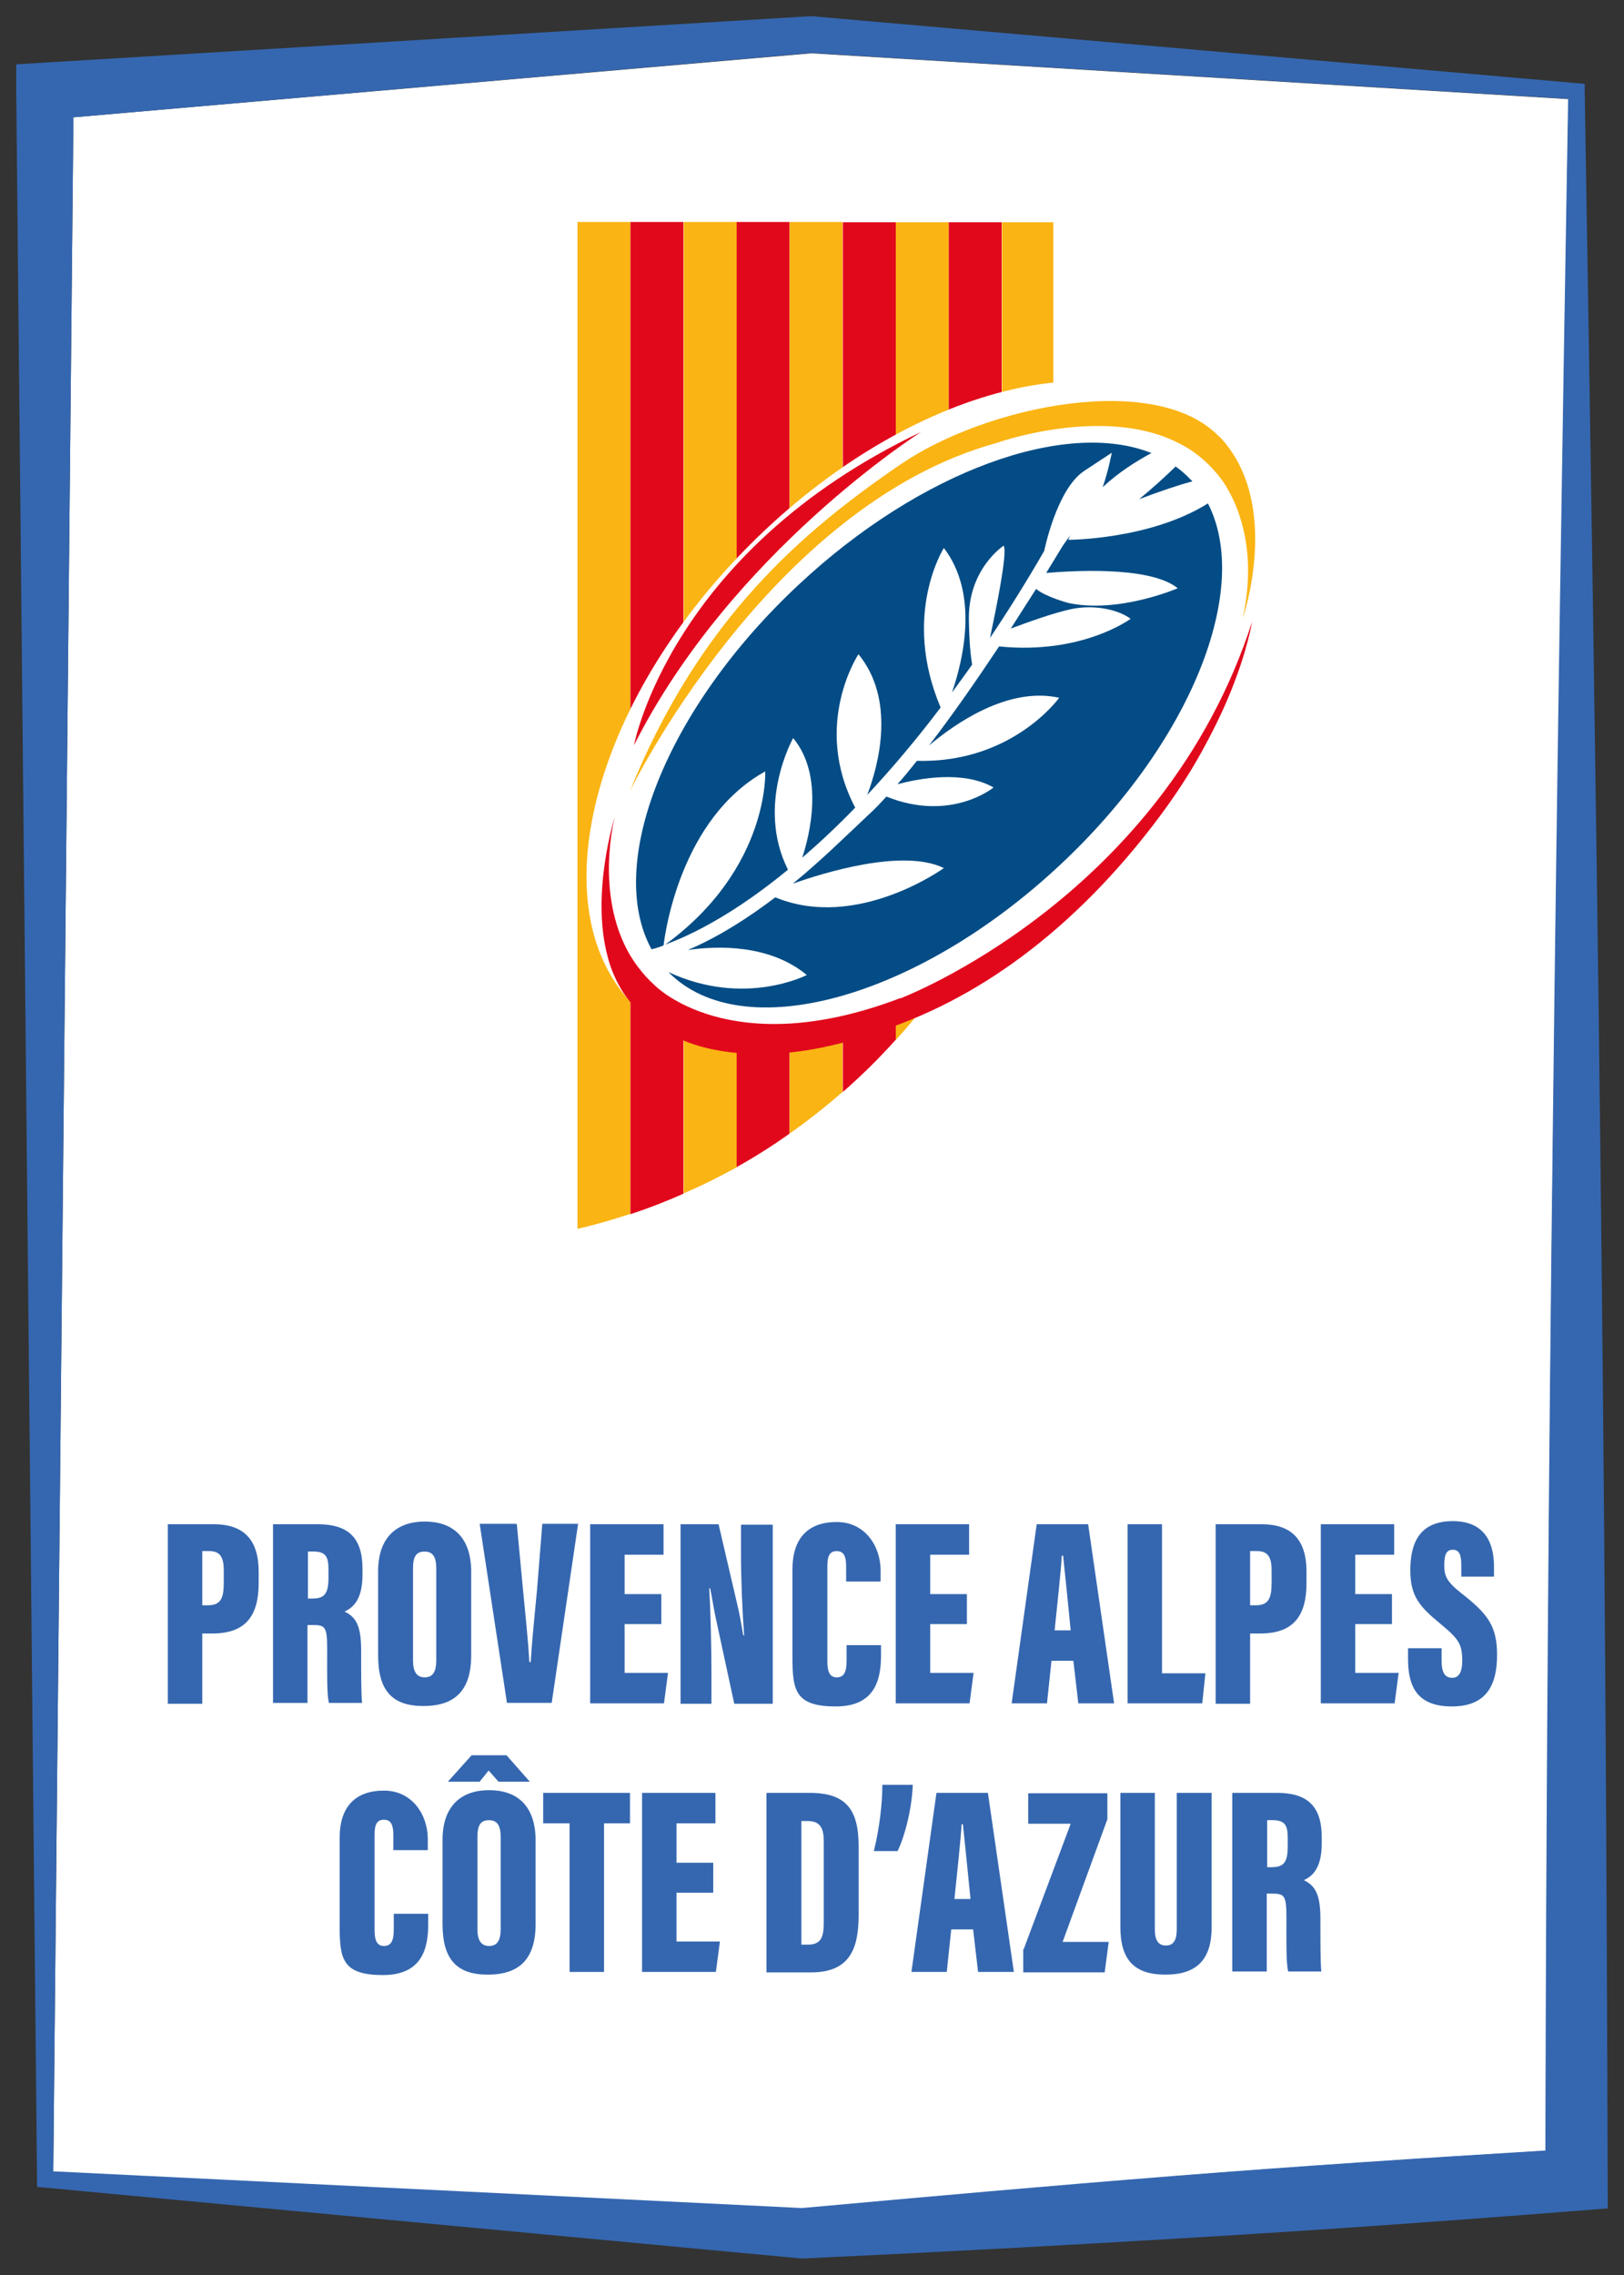 <?xml version="1.0" encoding="UTF-8"?>
<svg id="Logos" xmlns="http://www.w3.org/2000/svg" viewBox="0 0 500 700">
  <rect x="0" y="0" width="500" height="700" fill="#333333" stroke="none"/>
  <defs>
    <style>
      .cls-1 {
        fill: #3567b0;
      }

      .cls-2 {
        fill: #034c85;
      }

      .cls-3 {
        fill: #fab413;
      }

      .cls-4 {
        fill: #e1081c;
      }

      .cls-5 {
        fill: #fff;
      }
    </style>
  </defs>
  <g id="Ligues">
    <g id="Sud">
      <g>
        <path class="cls-5" d="M361.8,669.6c38.1-3,76-5.5,114.1-7.8.3-104.8,1-209.7,2.3-315.2,1.3-104.7,3-210.1,4.7-316.1l-233.1-14.1L22.6,36.1l-6.2,632.2,230.5,11.3c38.7-3.6,76.9-7,114.8-9.9l.1-.1Z"/>
        <path class="cls-1" d="M492.7,352.2c-1.3-108.7-3-216.8-4.8-324.1v-2.3l-2.3-.2L250.1,5h-.8L13.2,19.3l-8.2.5v8.2l6.4,642.6v2.3l2.3.2,232.8,21.8h1.1c40.7-1.9,81.8-4.1,123.1-6.6,41.3-2.5,82.9-5.5,124.3-8.8-.3-109.4-1-218.6-2.3-327.3ZM22.6,36.1l227.1-19.8,233.1,14.1c-1.8,106-3.5,211.4-4.7,316.1-1.3,105.5-2.1,210.4-2.3,315.2-38.1,2.3-76,4.8-114.1,7.8-38,3-76.2,6.4-114.8,9.9l-230.5-11.3L22.6,36.1Z"/>
      </g>
      <g>
        <path class="cls-1" d="M51.67,469h14.19c9.23,0,13.78,4.82,13.78,14.6v3.44c0,9.64-3.58,15.57-14.19,15.57h-3.17v21.63h-10.61v-55.24ZM62.28,493.93h1.79c3.99,0,4.82-2.34,4.82-6.89v-3.86c0-3.58-.83-5.92-4.41-5.92h-2.2v16.67Z"/>
        <path class="cls-1" d="M84.04,469h13.78c9.23,0,13.78,3.99,13.78,13.64v1.93c0,7.99-3.17,10.19-5.51,11.3,3.44,1.65,5.1,4.27,5.1,11.85s0,13.36.28,16.25h-10.19c-.69-2.48-.55-9.64-.55-16.67s-.69-7.3-4.82-7.3h-1.24v23.97h-10.61v-55.1.14ZM94.65,491.86h1.38c3.58,0,5.1-1.1,5.1-6.34v-2.62c0-3.72-.69-5.51-4.68-5.51h-1.65v14.46h-.14Z"/>
        <path class="cls-1" d="M145.07,483.74v25.62c0,10.88-5.1,15.57-14.74,15.57s-13.91-4.82-13.91-15.57v-25.9c0-10.61,5.92-15.29,14.33-15.29s14.33,4.55,14.33,15.57h0ZM127.16,482.64v28.24c0,3.44,1.1,5.23,3.58,5.23s3.58-1.65,3.58-5.23v-28.24c0-3.44-.96-5.23-3.58-5.23s-3.58,1.52-3.58,5.23Z"/>
        <path class="cls-1" d="M159.12,469l1.93,20.39c.69,7.16,1.52,15.01,1.93,22.04h.41c.41-6.89,1.24-14.6,1.93-22.04l1.65-20.53h11.02l-8.13,55.1h-13.78l-8.4-55.1h11.3l.14.14Z"/>
        <path class="cls-1" d="M203.61,499.72h-11.3v15.01h13.36l-1.24,9.37h-22.73v-55.1h22.59v9.37h-11.98v12.12h11.3v9.37-.14Z"/>
        <path class="cls-1" d="M209.53,524.1v-55.1h11.71l5.65,24.24c.83,3.31,1.52,7.44,1.93,9.92h.28c-.55-7.3-.96-17.36-.96-25.07v-8.95h9.78v55.1h-11.85l-5.92-27.41c-.55-2.76-1.1-6.34-1.52-8.13h-.28c.41,6.47.69,17.49.69,26.17v9.37h-9.64l.14-.14Z"/>
        <path class="cls-1" d="M271.25,506.19v3.03c0,6.89-1.38,15.84-13.91,15.84s-13.36-4.96-13.36-15.15v-27c0-9.64,4.82-14.6,13.64-14.6s13.5,7.58,13.5,14.88v3.44h-10.61v-4.68c0-3.03-.69-4.68-2.89-4.68s-2.89,1.52-2.89,4.68v29.2c0,2.89.55,4.96,2.89,4.96s3.03-1.79,3.03-5.23v-4.68h10.74-.14Z"/>
        <path class="cls-1" d="M297.69,499.72h-11.3v15.01h13.36l-1.24,9.37h-22.73v-55.1h22.59v9.37h-11.98v12.12h11.3v9.37-.14Z"/>
        <path class="cls-1" d="M323.73,511.01l-1.38,13.09h-10.88l7.71-55.1h15.84l7.99,55.1h-11.02l-1.52-13.09h-6.89.14ZM329.65,501.65c-.69-7.03-1.79-17.77-2.34-23h-.41c-.14,3.86-1.52,16.25-2.2,23h5.1-.14Z"/>
        <path class="cls-1" d="M347.15,469h10.61v45.87h13.36l-.96,9.23h-23v-55.1Z"/>
        <path class="cls-1" d="M374.28,469h14.19c9.23,0,13.78,4.82,13.78,14.6v3.44c0,9.64-3.58,15.57-14.19,15.57h-3.17v21.63h-10.61v-55.24ZM384.89,493.93h1.79c3.99,0,4.82-2.34,4.82-6.89v-3.86c0-3.58-.83-5.92-4.41-5.92h-2.2v16.67Z"/>
        <path class="cls-1" d="M428.56,499.72h-11.3v15.01h13.36l-1.24,9.37h-22.73v-55.1h22.59v9.37h-11.98v12.12h11.3v9.37-.14Z"/>
        <path class="cls-1" d="M443.85,507.16v3.86c0,3.58.96,5.23,3.31,5.23s3.03-2.48,3.03-5.1c0-5.23-.96-6.75-6.61-11.43-6.34-5.23-9.37-8.4-9.37-16.53s2.62-15.15,13.09-15.15,12.67,7.58,12.67,13.91v3.17h-10.06v-3.31c0-3.31-.55-4.96-2.62-4.96s-2.62,1.65-2.62,4.82.69,4.96,5.23,8.54c8.13,6.34,11.02,10.06,11.02,19.01s-3.03,15.84-13.91,15.84-13.5-6.34-13.5-14.6v-3.31h10.47-.14Z"/>
        <path class="cls-1" d="M131.84,588.84v3.03c0,6.89-1.38,15.84-13.91,15.84s-13.36-4.96-13.36-15.15v-27c0-9.64,4.82-14.6,13.64-14.6s13.5,7.58,13.5,14.88v3.44h-10.61v-4.68c0-3.03-.69-4.68-2.89-4.68s-2.89,1.52-2.89,4.68v29.2c0,2.89.55,4.96,2.89,4.96s3.03-1.79,3.03-5.23v-4.68h10.74-.14Z"/>
        <path class="cls-1" d="M164.9,566.39v25.62c0,10.88-5.1,15.57-14.74,15.57s-13.91-4.82-13.91-15.57v-25.9c0-10.61,5.92-15.29,14.33-15.29s14.33,4.55,14.33,15.57h0ZM155.95,540.08l7.16,8.13h-9.64l-3.03-3.44-2.76,3.44h-9.78l7.3-8.13h10.74ZM146.99,565.29v28.24c0,3.44,1.1,5.23,3.58,5.23s3.58-1.65,3.58-5.23v-28.24c0-3.44-.96-5.23-3.58-5.23s-3.58,1.52-3.58,5.23Z"/>
        <path class="cls-1" d="M175.23,561.02h-7.99v-9.37h26.72v9.37h-7.99v45.73h-10.61v-45.73h-.14Z"/>
        <path class="cls-1" d="M219.59,582.37h-11.3v15.01h13.36l-1.24,9.37h-22.73v-55.1h22.59v9.37h-11.98v12.12h11.3v9.37-.14Z"/>
        <path class="cls-1" d="M236.12,551.65h13.09c11.3,0,15.15,5.1,15.15,16.53v20.8c0,9.5-1.93,17.91-14.6,17.91h-13.78v-55.1l.14-.14ZM246.73,598.35h2.07c4.27,0,4.82-2.76,4.82-7.03v-24.66c0-3.99-.96-6.34-4.96-6.34h-1.93v38.02Z"/>
        <path class="cls-1" d="M269.04,569.56c1.79-7.16,2.62-14.88,2.62-20.39h9.37c-.28,7.71-2.62,16.25-4.68,20.39h-7.44.14Z"/>
        <path class="cls-1" d="M292.87,593.66l-1.38,13.09h-10.88l7.71-55.1h15.84l7.99,55.1h-11.02l-1.52-13.09h-6.89.14ZM298.8,584.3c-.69-7.03-1.79-17.77-2.34-23h-.41c-.14,3.86-1.52,16.25-2.2,23h5.1-.14Z"/>
        <path class="cls-1" d="M315.19,599.72l14.46-38.57h-13.09v-9.37h24.38v7.99l-13.78,37.74h14.19l-1.24,9.37h-25.07v-7.16h.14Z"/>
        <path class="cls-1" d="M355.55,551.65v42.01c0,3.17.96,4.96,3.44,4.96s3.31-1.93,3.31-4.96v-42.01h10.74v41.33c0,9.78-4.41,14.6-14.19,14.6s-13.91-4.68-13.91-14.74v-41.19h10.61Z"/>
        <path class="cls-1" d="M379.38,551.65h13.78c9.23,0,13.78,3.99,13.78,13.64v1.93c0,7.99-3.17,10.19-5.51,11.3,3.44,1.65,5.1,4.27,5.1,11.85s0,13.36.28,16.25h-10.19c-.69-2.48-.55-9.64-.55-16.67s-.69-7.3-4.82-7.3h-1.24v23.97h-10.61v-55.1.14ZM389.99,574.52h1.38c3.58,0,5.1-1.1,5.1-6.34v-2.62c0-3.72-.69-5.51-4.68-5.51h-1.65v14.46h-.14Z"/>
      </g>
      <g>
        <g id="g20">
          <path id="path22" class="cls-3" d="M194.1,373.6V68.3h-16.3v309.8h0c5.7-1.3,11.1-2.9,16.3-4.6"/>
        </g>
        <g id="g24">
          <path id="path26" class="cls-4" d="M194.1,68.3v305.3c5.5-1.8,10.9-3.9,16.3-6.3V68.3h-16.3Z"/>
        </g>
        <g id="g28">
          <path id="path30" class="cls-3" d="M210.5,68.3v298.9c2.7-1.2,5.4-2.4,8.2-3.8,2.8-1.4,5.5-2.8,8.2-4.3V68.3h-16.4Z"/>
        </g>
        <g id="g32">
          <path id="path34" class="cls-4" d="M226.8,68.3v290.8c5.6-3.1,11.1-6.6,16.3-10.3V68.3h-16.3Z"/>
        </g>
        <g id="g36">
          <path id="path38" class="cls-3" d="M243.1,68.3v280.5c5.7-4,11.1-8.3,16.3-12.8V68.3h-16.3,0Z"/>
        </g>
        <g id="g40">
          <path id="path42" class="cls-4" d="M259.5,68.3v267.7c5.7-5,11.2-10.4,16.3-16.1V68.4h-16.3v-.1Z"/>
        </g>
        <g id="g44">
          <path id="path46" class="cls-3" d="M275.8,68.4v251.6c5.9-6.5,11.4-13.4,16.3-20.7V68.4h-16.3Z"/>
        </g>
        <g id="g48">
          <path id="path50" class="cls-4" d="M292.1,299.3c6.3-9.1,11.8-18.8,16.3-28.9V68.4h-16.3v231-.1Z"/>
        </g>
        <g id="g52">
          <path id="path54" class="cls-3" d="M324.3,197.2V68.4h-15.8v202.1c10.4-22.8,16.2-47.7,15.8-73.3"/>
        </g>
        <g id="g56">
          <path id="path58" class="cls-5" d="M372.9,132c29.3,29.3,13.4,92.9-35.6,141.9-20.9,20.9-44.6,35.6-67.1,43.4-30.2,10.5-58.4,8.7-74.9-7.8-29.4-29.3-13.4-92.9,35.6-141.9s112.6-65,141.9-35.6"/>
        </g>
        <g id="g60">
          <path id="path62" class="cls-5" d="M205.8,299.2c23.4,10.9,42.6.9,42.6.9-11.4-9.6-27.5-9.1-36.6-7.7,9.8-4.2,18.8-10,26.9-16.2,25.1,10.3,51.9-9,51.9-9-12.7-6.2-37.5,1.6-46.5,4.8,8.8-7.2,16.5-14.7,23.4-21.3,1.7-1.6,3.5-3.5,5.4-5.5,19.9,8,33-2.8,33-2.8-9.5-5.4-23.2-2.7-29.6-1,2-2.3,4-4.7,6-7.2,29.4.8,43.8-19.4,43.8-19.4-15.7-3.5-32,7.9-40.1,14.7,7.5-9.7,15-20.6,21.6-30.5,25.7,2.6,40.5-8.5,40.5-8.5-3.5-2.7-10.9-4.5-18.2-3-5.4,1.1-14.4,4.4-18.7,6,2.9-4.5,5.6-8.6,7.8-12.2,2.8,2.4,9.8,4.3,9.8,4.3,15.7,3.4,33.8-4.5,33.8-4.5-8.9-7.2-34.7-5.3-40.5-4.7,3.1-5.1,5-8.2,5-8.2,0,0,1-1.4,2.5-3.5l-.7,1.6s25.1,0,43-11.2c-1.3-2.5-2.8-4.7-4.7-6.8-4.2,1.1-9.5,2.8-16.4,5.5,3.6-3.1,7.7-6.7,11.3-10.2-2.3-1.7-4.9-3.1-7.6-4.2-4.9,2.6-10.2,6-15,10.5,1.9-5.1,2.8-10.6,2.8-10.6l-8.5,5.6c-8.5,5.6-12.3,24.6-12.3,24.6-5.7,9.7-11.2,18.6-16.7,26.8,1.9-8.9,5.4-26.4,4.2-28.4,0,0-10.9,7.1-10.7,22.6,0,7.4.5,11.6,1,14-2.1,3-4.1,5.8-6.2,8.6,3.6-10.2,8.3-30.3-2.5-44.5,0,0-13.1,20.6-1,49.1-7.8,10.3-15.4,19.2-22.6,26.9,3.6-9.8,8.6-29.4-2.8-43.3,0,0-14.3,21.7-1,47.2-5.7,5.9-11.1,11-16.3,15.4,2.2-6.7,6.9-25.1-2.8-36.8,0,0-11.6,20.6-1.6,40.5-16.3,13.3-29.2,19.7-36.9,22.7-.3,0-.5.2-.8.3,32.2-23.6,30.7-53.4,30.7-53.4-26.3,14.5-31,50.2-31.4,53.6-1.3.4-2.5.8-3.7,1.2,1.3,2.4,2.9,4.6,4.7,6.5.2.2.4.4.6.6"/>
        </g>
        <g id="g64">
          <path id="path66" class="cls-4" d="M283.6,132.9c-77.3,36.7-88.4,96.4-88.4,96.4,30-59.5,88.4-96.4,88.4-96.4"/>
        </g>
        <g id="g68">
          <path id="path70" class="cls-4" d="M277.2,307.1c-52.4,20-75.6-3.9-75.6-3.9-2-1.8-3.7-3.7-5.2-5.7-1-1.3-1.8-2.6-2.6-3.9-10.8-18.8-4.5-42.3-4.5-42.3,0,0-7.5,23.5-2.2,43.1.4,1.6.9,3.1,1.5,4.6,1.5,3.7,3.5,7.2,6.2,10.2,7.3,8,16.4,12.3,26.3,14,9.9,1.8,20.6,1.3,30.5-.6,11.1-2.1,21.3-5.8,29-8.9,33-13.5,58.2-38.2,76-61.9,5.1-6.8,9.5-13.5,13.1-20,3.5-6.3,6.4-12.2,8.6-17.5,5.7-13.6,7.2-23,7.2-23-27.5,85.3-108.3,115.9-108.3,115.9"/>
        </g>
        <g id="g72">
          <path id="path74" class="cls-3" d="M375.4,134.4c-19.4-20.3-71.6-9.6-98,8.4-29.9,20.4-61.9,47.3-83.5,100.7,0,0,42.7-87.9,112.9-107.2,0,0,32.2-11.5,55.2-.4,1.7.8,3.3,1.7,4.8,2.7,2.6,1.8,5.1,3.9,7.3,6.5,0,0,.5.5,1.2,1.4s1.7,2.2,2.7,4c3.9,6.8,8.9,20.1,4.6,39.8,0,0,12.3-35.5-7.1-55.9"/>
        </g>
        <g id="g76">
          <path id="path78" class="cls-2" d="M235.6,237.2s1.5,29.8-30.7,53.4c.3,0,.5-.2.8-.3,7.7-2.9,20.6-9.3,36.9-22.7-10-19.9,1.6-40.5,1.6-40.5,9.7,11.7,5,30.1,2.8,36.8,5.1-4.4,10.6-9.5,16.3-15.4-13.4-25.5,1-47.2,1-47.2,11.4,13.9,6.4,33.6,2.7,43.3,7.2-7.7,14.8-16.6,22.6-26.9-12.1-28.5,1-49.1,1-49.1,10.8,14.2,6,34.2,2.5,44.5,2-2.8,4.1-5.6,6.2-8.6-.4-2.4-.9-6.5-1-14-.2-15.5,10.7-22.6,10.7-22.6,1.3,1.9-2.3,19.4-4.2,28.4,5.5-8.2,11.1-17.1,16.7-26.8,0,0,3.8-19,12.3-24.6l8.5-5.6s-1,5.4-2.8,10.6c4.8-4.5,10.2-7.9,15-10.5-26.3-10.5-71,5.3-108.7,40.6-40.9,38.2-59.5,86-45.2,112.1,1.2-.3,2.5-.7,3.7-1.2.4-3.4,5.1-39.1,31.4-53.6"/>
        </g>
        <g id="g80">
          <path id="path82" class="cls-2" d="M329.6,164.6c-1.5,2-2.5,3.5-2.5,3.5,0,0-1.9,3.1-5,8.2,5.8-.5,31.7-2.5,40.5,4.7,0,0-18.2,7.9-33.8,4.5,0,0-7-1.9-9.8-4.3-2.3,3.6-4.9,7.7-7.8,12.2,4.3-1.6,13.3-4.9,18.7-6,7.3-1.5,14.6.3,18.2,3,0,0-14.9,11.1-40.5,8.5-6.6,9.9-14.1,20.8-21.6,30.5,8.1-6.8,24.4-18.2,40.1-14.7,0,0-14.4,20.2-43.8,19.4-2,2.5-4,5-6,7.2,6.4-1.7,20.1-4.4,29.6,1,0,0-13.1,10.8-33,2.8-1.8,2-3.6,3.9-5.4,5.5-6.9,6.5-14.6,14.1-23.4,21.3,9-3.2,33.8-11,46.5-4.8,0,0-26.8,19.4-51.9,9-8.2,6.2-17.1,12-26.9,16.2,9.1-1.3,25.1-1.8,36.6,7.7,0,0-19.2,10-42.6-.9,22.6,23,76.3,8.4,120.5-32.9,40.5-37.8,59.1-85,45.6-111.3-17.9,11.2-43,11.2-43,11.2l.7-1.6v.1Z"/>
        </g>
        <g id="g84">
          <path id="path86" class="cls-2" d="M362,143.5c-3.5,3.4-7.6,7.1-11.3,10.1,6.9-2.6,12.3-4.4,16.4-5.5-.2-.2-.3-.4-.5-.5-1.4-1.5-3-2.9-4.7-4.1"/>
        </g>
      </g>
    </g>
  </g>
</svg>